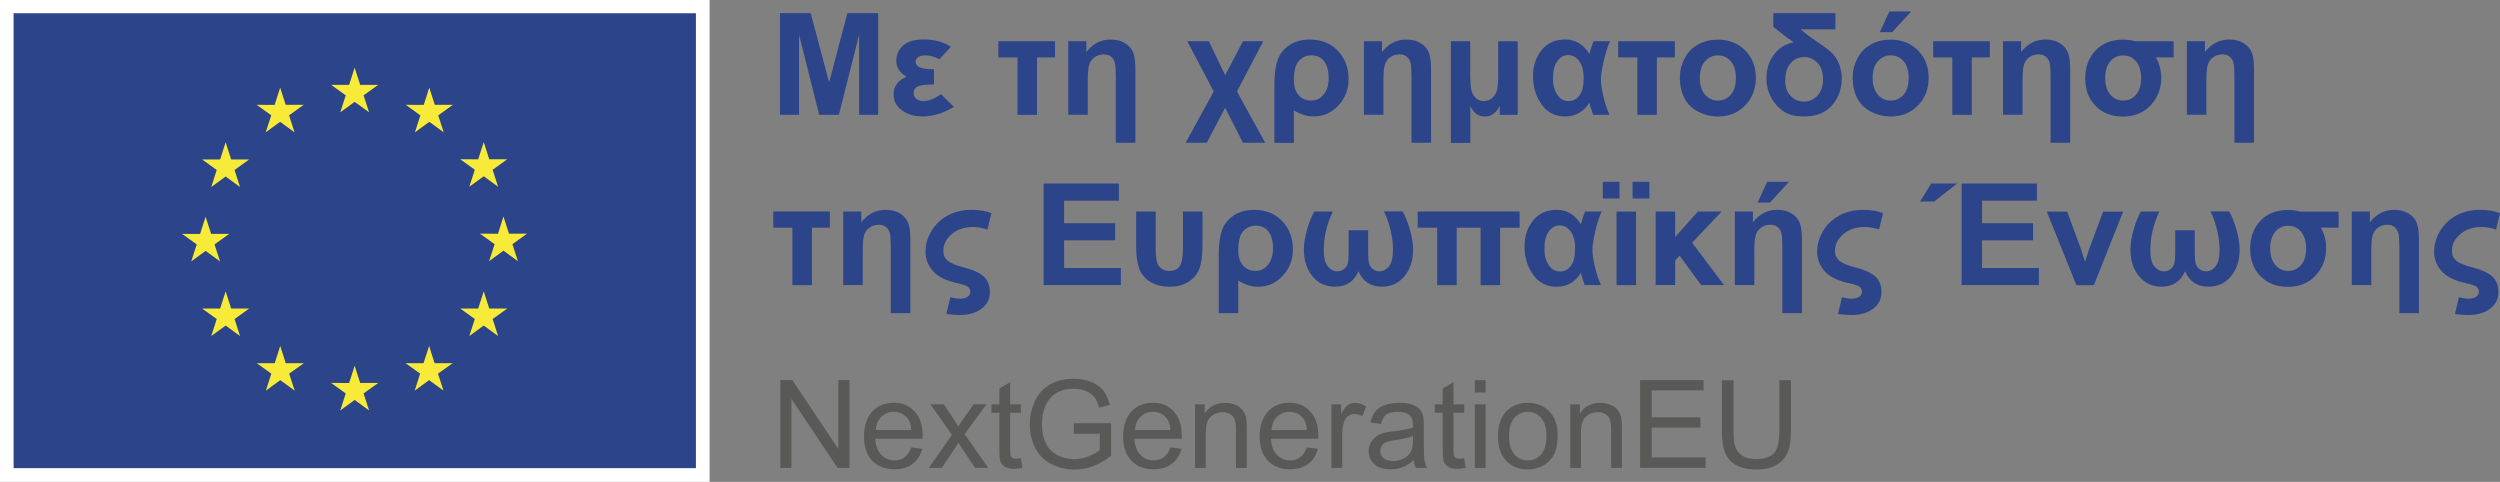 <?xml version="1.0" encoding="UTF-8"?><svg id="Layer_1" xmlns="http://www.w3.org/2000/svg" viewBox="0 0 330.61 63.72"><rect x="0" y="0" width="330.61" height="63.72" fill="#808080" stroke="none"/><defs><style>.cls-1{fill:#f8ea39;}.cls-2{fill:#2c448a;}.cls-3{fill:#595957;}.cls-4{fill:#fff;}</style></defs><rect class="cls-4" width="93.84" height="63.72"/><rect class="cls-2" x="1.8" y="1.75" width="90.23" height="60.16"/><polyline class="cls-1" points="45 14.85 46.9 13.47 48.81 14.85 48.08 12.61 50.02 11.22 47.63 11.22 46.9 8.94 46.17 11.22 43.79 11.22 45.72 12.61 45 14.85"/><polyline class="cls-1" points="35.14 17.5 37.05 16.11 38.95 17.5 38.23 15.25 40.16 13.86 37.78 13.86 37.05 11.59 36.32 13.87 33.94 13.86 35.87 15.25 35.14 17.5"/><polyline class="cls-1" points="29.84 18.81 29.11 21.09 26.73 21.09 28.66 22.48 27.94 24.73 29.84 23.34 31.74 24.73 31.02 22.48 32.95 21.09 30.57 21.09 29.84 18.81"/><polyline class="cls-1" points="27.19 33.18 29.1 34.57 28.37 32.32 30.31 30.93 27.92 30.93 27.19 28.66 26.46 30.94 24.08 30.93 26.02 32.32 25.29 34.57 27.19 33.18"/><polyline class="cls-1" points="30.57 40.8 29.84 38.53 29.11 40.8 26.73 40.8 28.66 42.19 27.94 44.44 29.84 43.05 31.74 44.44 31.02 42.19 32.95 40.8 30.57 40.8"/><polyline class="cls-1" points="37.79 48.03 37.06 45.75 36.33 48.03 33.95 48.03 35.88 49.41 35.16 51.66 37.06 50.27 38.97 51.66 38.24 49.41 40.18 48.03 37.79 48.03"/><polyline class="cls-1" points="47.63 50.64 46.9 48.37 46.17 50.65 43.79 50.64 45.72 52.03 45 54.28 46.9 52.89 48.81 54.28 48.08 52.03 50.02 50.64 47.63 50.64"/><polyline class="cls-1" points="57.47 48.03 56.75 45.75 56.01 48.03 53.63 48.03 55.56 49.41 54.84 51.66 56.75 50.27 58.65 51.66 57.92 49.41 59.86 48.03 57.47 48.03"/><polyline class="cls-1" points="64.7 40.8 63.97 38.53 63.24 40.8 60.86 40.8 62.79 42.19 62.06 44.44 63.97 43.05 65.87 44.44 65.15 42.19 67.08 40.8 64.7 40.8"/><polyline class="cls-1" points="69.7 30.9 67.31 30.9 66.58 28.63 65.86 30.91 63.47 30.9 65.41 32.29 64.68 34.54 66.58 33.15 68.49 34.54 67.76 32.29 69.7 30.9"/><polyline class="cls-1" points="62.06 24.7 63.97 23.31 65.87 24.7 65.15 22.45 67.08 21.06 64.7 21.06 63.97 18.79 63.24 21.07 60.86 21.06 62.79 22.45 62.06 24.7"/><polyline class="cls-1" points="56.77 11.59 56.04 13.87 53.66 13.86 55.59 15.26 54.87 17.5 56.78 16.11 58.68 17.5 57.95 15.26 59.89 13.86 57.5 13.86 56.77 11.59"/><path class="cls-2" d="M103.15,15.18V1.74h4.06l2.44,9.17,2.41-9.17h4.07v13.44h-2.52V4.6l-2.67,10.58h-2.61l-2.66-10.58v10.58h-2.52Z"/><path class="cls-2" d="M123.51,9.17v2c-1.04,0-1.76.09-2.13.26-.38.17-.56.47-.56.89,0,.31.13.57.39.76.26.2.57.29.93.29.65,0,1.42-.3,2.31-.91l1.7,1.68c-1.41.84-2.79,1.26-4.14,1.26-1.09,0-2.01-.27-2.74-.81-.73-.54-1.1-1.23-1.1-2.07,0-1.1.57-1.89,1.72-2.38-.9-.49-1.36-1.2-1.36-2.13,0-.76.29-1.42.88-1.97.58-.55,1.51-.82,2.78-.82,1.42,0,2.61.33,3.55.98l-1.52,1.64c-.63-.35-1.24-.52-1.84-.52-.43,0-.75.08-.97.25-.22.16-.33.36-.33.6,0,.67.81,1,2.42,1Z"/><path class="cls-2" d="M132.03,5.45h7.49v2.14h-2.38v7.6h-2.58v-7.6h-2.53v-2.14Z"/><path class="cls-2" d="M150.14,18.88h-2.58v-8.67c0-.87-.04-1.48-.11-1.83-.07-.35-.24-.64-.49-.86-.26-.22-.59-.33-.99-.33-.48,0-.9.14-1.26.41-.36.27-.59.63-.7,1.06-.11.43-.16,1.13-.16,2.1v4.41h-2.58V5.45h2.39v1.43c.85-1.1,1.92-1.65,3.22-1.65.75,0,1.39.16,1.91.49.52.32.88.74,1.07,1.24.19.5.29,1.23.29,2.18v9.75Z"/><path class="cls-2" d="M157.02,5.45h2.84l2.16,4.5,2.35-4.5h2.69l-3.48,6.65,3.74,6.78h-2.95l-2.35-4.63-2.43,4.63h-2.8l3.72-6.78-3.5-6.65Z"/><path class="cls-2" d="M171.11,14.59v4.3h-2.58v-7.66c0-1.38.14-2.48.43-3.29.28-.81.8-1.46,1.54-1.96.75-.5,1.65-.75,2.7-.75,1.57,0,2.82.51,3.75,1.52.93,1.01,1.39,2.23,1.39,3.66s-.45,2.57-1.34,3.54c-.9.97-1.99,1.45-3.3,1.45-.86,0-1.73-.27-2.6-.82ZM171.11,10.61c0,.81.2,1.46.61,1.95.41.5.97.74,1.67.74s1.25-.28,1.68-.83c.43-.55.64-1.28.64-2.18s-.2-1.64-.59-2.17c-.39-.53-.96-.8-1.7-.8-.64,0-1.19.24-1.64.72-.45.48-.67,1.33-.67,2.56Z"/><path class="cls-2" d="M189.24,18.88h-2.58v-8.67c0-.87-.04-1.48-.11-1.83-.07-.35-.24-.64-.49-.86-.26-.22-.59-.33-.99-.33-.48,0-.9.14-1.26.41-.36.27-.59.63-.7,1.06-.11.43-.16,1.13-.16,2.1v4.41h-2.58V5.45h2.39v1.43c.85-1.1,1.92-1.65,3.22-1.65.75,0,1.39.16,1.91.49.52.32.88.74,1.07,1.24.19.5.29,1.23.29,2.18v9.75Z"/><path class="cls-2" d="M191.85,5.45h2.58v4.43c0,.82.04,1.47.13,1.93.09.46.28.84.58,1.13.3.29.66.43,1.09.43s.82-.15,1.14-.45c.32-.3.53-.66.62-1.09.09-.43.14-1.07.14-1.92v-4.45h2.58v9.73h-2.37v-1.17c-.48.93-1.14,1.39-1.96,1.39-.88,0-1.52-.46-1.93-1.39v4.88h-2.58V5.45Z"/><path class="cls-2" d="M210.73,5.45h2.21c-.35.71-.64,1.61-.88,2.72-.24,1.1-.35,1.87-.35,2.31,0,.57.11,1.31.32,2.23.21.92.48,1.74.81,2.47h-2.16c-.03-.12-.09-.29-.17-.51-.13-.37-.24-.73-.33-1.1-.75,1.22-1.82,1.83-3.22,1.83-1.31,0-2.35-.53-3.1-1.6-.75-1.07-1.13-2.31-1.13-3.74,0-1.34.38-2.49,1.13-3.43.75-.94,1.8-1.41,3.13-1.41s2.39.63,3.2,1.9c.11-.45.29-1.01.54-1.68ZM205.37,10.34c0,.9.19,1.63.57,2.19.38.56.88.84,1.49.84s1.07-.25,1.44-.74c.37-.49.56-1.26.56-2.28s-.2-1.77-.6-2.29c-.4-.52-.88-.78-1.44-.78s-1.07.27-1.45.81c-.38.54-.57,1.29-.57,2.26Z"/><path class="cls-2" d="M214,5.45h7.49v2.14h-2.38v7.6h-2.58v-7.6h-2.53v-2.14Z"/><path class="cls-2" d="M222.16,10.18c0-.86.21-1.68.63-2.48.42-.8,1.02-1.41,1.79-1.83.77-.42,1.64-.63,2.59-.63,1.47,0,2.68.48,3.62,1.43.94.96,1.41,2.16,1.41,3.63s-.48,2.69-1.43,3.66c-.95.97-2.15,1.45-3.59,1.45-.89,0-1.74-.2-2.55-.61-.81-.4-1.43-.99-1.85-1.77-.42-.78-.63-1.73-.63-2.85ZM224.8,10.31c0,.97.23,1.7.69,2.22.46.51,1.02.77,1.7.77s1.24-.26,1.69-.77c.46-.51.68-1.26.68-2.24s-.23-1.69-.68-2.2c-.46-.51-1.02-.77-1.69-.77s-1.24.26-1.7.77c-.46.51-.69,1.25-.69,2.22Z"/><path class="cls-2" d="M234.5,1.74h8.22v2.14h-4.59c.52.48,1.4,1.14,2.63,1.96.79.53,1.35.99,1.69,1.36.34.38.6.85.81,1.41.2.57.3,1.16.3,1.77,0,1.37-.42,2.55-1.27,3.54-.84.98-2.07,1.48-3.69,1.48-1.11,0-1.99-.2-2.65-.61-.66-.41-1.22-1.01-1.67-1.8-.46-.79-.68-1.69-.68-2.7,0-1.17.34-2.2,1.01-3.09.67-.89,1.54-1.42,2.6-1.6-.68-.48-1.15-.82-1.38-1.01l-1.32-1.03v-1.81ZM236.08,10.58c0,.92.24,1.62.72,2.11.48.49,1.06.74,1.76.74s1.28-.26,1.78-.77c.49-.52.74-1.24.74-2.17s-.24-1.66-.72-2.17c-.48-.51-1.06-.77-1.73-.77-.78,0-1.4.28-1.86.85-.46.57-.68,1.29-.68,2.19Z"/><path class="cls-2" d="M245.01,10.18c0-.86.21-1.68.63-2.48.42-.8,1.02-1.41,1.79-1.83.77-.42,1.64-.63,2.59-.63,1.47,0,2.68.48,3.62,1.43.94.96,1.41,2.16,1.41,3.63s-.47,2.69-1.43,3.66c-.95.97-2.15,1.45-3.59,1.45-.89,0-1.74-.2-2.55-.61-.81-.4-1.43-.99-1.85-1.77-.42-.78-.63-1.73-.63-2.85ZM247.65,10.31c0,.97.23,1.7.69,2.22.46.51,1.02.77,1.7.77s1.24-.26,1.69-.77c.46-.51.68-1.26.68-2.24s-.23-1.69-.68-2.2c-.46-.51-1.02-.77-1.69-.77s-1.24.26-1.7.77c-.46.51-.69,1.25-.69,2.22ZM248.59,4.26l1.26-2.74h2.89l-2.52,2.74h-1.63Z"/><path class="cls-2" d="M255.65,5.45h7.49v2.14h-2.38v7.6h-2.58v-7.6h-2.53v-2.14Z"/><path class="cls-2" d="M273.76,18.88h-2.58v-8.67c0-.87-.04-1.48-.11-1.83-.07-.35-.24-.64-.49-.86-.26-.22-.59-.33-.99-.33-.48,0-.9.14-1.26.41-.36.27-.59.63-.7,1.06-.11.43-.16,1.13-.16,2.1v4.41h-2.58V5.45h2.39v1.43c.85-1.1,1.92-1.65,3.22-1.65.75,0,1.39.16,1.91.49.52.32.88.74,1.07,1.24.19.5.29,1.23.29,2.18v9.75Z"/><path class="cls-2" d="M287.45,5.45v2.14h-2.36c.48.81.72,1.71.72,2.69,0,1.42-.46,2.63-1.39,3.63-.93,1-2.15,1.5-3.67,1.5s-2.69-.46-3.61-1.39c-.92-.93-1.38-2.14-1.38-3.65s.45-2.72,1.35-3.68c.9-.97,2.14-1.45,3.71-1.45.46,0,.99.07,1.59.22h5.04ZM278.4,10.31c0,.93.22,1.66.67,2.19.45.53,1.02.8,1.71.8s1.24-.26,1.69-.77c.46-.51.68-1.27.68-2.26,0-.88-.22-1.59-.65-2.13-.43-.54-1.01-.81-1.72-.81s-1.28.27-1.72.8c-.44.53-.66,1.26-.66,2.19Z"/><path class="cls-2" d="M298.07,18.88h-2.58v-8.67c0-.87-.04-1.48-.11-1.83-.07-.35-.24-.64-.49-.86-.26-.22-.59-.33-.99-.33-.48,0-.9.14-1.26.41-.36.27-.59.63-.7,1.06-.11.43-.16,1.13-.16,2.1v4.41h-2.58V5.45h2.39v1.43c.85-1.1,1.92-1.65,3.22-1.65.75,0,1.39.16,1.91.49.52.32.88.74,1.07,1.24.19.5.29,1.23.29,2.18v9.75Z"/><path class="cls-2" d="M102.26,27.97h7.49v2.14h-2.38v7.6h-2.58v-7.6h-2.53v-2.14Z"/><path class="cls-2" d="M120.38,41.41h-2.58v-8.67c0-.87-.04-1.48-.11-1.83-.07-.35-.24-.64-.49-.86-.26-.22-.59-.33-.99-.33-.48,0-.9.14-1.26.41-.36.27-.59.63-.7,1.06-.11.43-.16,1.13-.16,2.1v4.41h-2.58v-9.73h2.39v1.43c.85-1.1,1.92-1.65,3.22-1.65.75,0,1.39.16,1.91.49.52.32.88.74,1.07,1.24.19.5.29,1.23.29,2.18v9.75Z"/><path class="cls-2" d="M131.11,28.19l-.53,2.16c-.69-.22-1.33-.33-1.92-.33-1.12,0-2.06.31-2.8.94-.74.63-1.11,1.36-1.11,2.21,0,.56.2.99.59,1.32.39.32,1.09.61,2.1.87,1.22.31,2.1.71,2.64,1.2.54.49.82,1.16.82,2.03,0,.95-.37,1.7-1.11,2.25-.74.55-1.72.82-2.92.82-.36,0-.94-.04-1.72-.13l.53-2.22c.51.13.94.19,1.28.19.38,0,.71-.08.97-.24.26-.16.39-.39.39-.69,0-.28-.11-.5-.34-.66-.23-.16-.66-.31-1.3-.44-1.51-.32-2.6-.85-3.27-1.59-.67-.74-1.01-1.61-1.01-2.59s.26-1.84.77-2.72c.52-.88,1.24-1.57,2.16-2.07.93-.5,1.98-.75,3.16-.75,1,0,1.87.15,2.63.44Z"/><path class="cls-2" d="M138.01,37.71v-13.44h9.96v2.27h-7.25v2.98h6.75v2.26h-6.75v3.66h7.51v2.26h-10.22Z"/><path class="cls-2" d="M150.25,27.97h2.58v4.99c0,1.19.17,1.97.5,2.33.34.36.77.54,1.3.54.62,0,1.07-.21,1.37-.63.29-.42.44-1.17.44-2.24v-4.99h2.58v4.57c0,1.31-.14,2.32-.43,3.05-.29.72-.78,1.29-1.47,1.71-.69.42-1.51.62-2.45.62-1.01,0-1.87-.22-2.56-.65-.69-.43-1.18-1.01-1.45-1.73-.27-.72-.41-1.72-.41-3v-4.57Z"/><path class="cls-2" d="M163.75,37.11v4.3h-2.58v-7.66c0-1.38.14-2.48.43-3.29.28-.81.8-1.46,1.54-1.96.75-.5,1.65-.75,2.7-.75,1.57,0,2.82.51,3.75,1.52.93,1.01,1.39,2.23,1.39,3.66s-.45,2.57-1.34,3.54c-.9.97-1.99,1.45-3.3,1.45-.86,0-1.73-.27-2.6-.82ZM163.75,33.13c0,.81.2,1.46.61,1.95.41.49.97.74,1.67.74s1.25-.28,1.68-.83c.43-.55.64-1.28.64-2.18s-.2-1.64-.59-2.17c-.39-.53-.96-.8-1.7-.8-.64,0-1.19.24-1.64.72-.45.48-.67,1.33-.67,2.56Z"/><path class="cls-2" d="M173.8,27.97h2.46c-.8,1.67-1.2,3.38-1.2,5.13,0,1,.18,1.72.54,2.14.36.43.78.64,1.27.64.34,0,.63-.1.88-.31.25-.21.42-.46.49-.77.07-.31.11-.77.11-1.4v-2.95h2.58v2.95c0,.6.04,1.07.11,1.38s.24.58.49.79c.26.21.55.31.88.31.51,0,.94-.22,1.29-.67.35-.45.52-1.19.52-2.22,0-.7-.1-1.51-.31-2.45-.21-.94-.5-1.8-.89-2.58h2.46c.34.57.66,1.35.95,2.33.29.99.44,1.89.44,2.72,0,1.43-.38,2.6-1.14,3.52-.76.92-1.75,1.38-2.99,1.38-1.48,0-2.51-.68-3.09-2.04-.59,1.36-1.62,2.04-3.1,2.04-1.24,0-2.24-.46-2.99-1.38-.75-.92-1.13-2.1-1.13-3.52,0-.82.15-1.73.44-2.72.29-.99.61-1.76.95-2.33Z"/><path class="cls-2" d="M187.48,27.97h13.48v2.14h-2.58v7.6h-2.58v-7.6h-3.16v7.6h-2.58v-7.6h-2.58v-2.14Z"/><path class="cls-2" d="M209.61,27.97h2.21c-.35.71-.64,1.61-.88,2.72-.24,1.1-.35,1.87-.35,2.31,0,.57.11,1.31.32,2.23.21.92.48,1.74.81,2.47h-2.16c-.03-.12-.09-.29-.17-.51-.13-.37-.24-.73-.33-1.1-.75,1.22-1.82,1.83-3.22,1.83-1.31,0-2.35-.53-3.1-1.6s-1.13-2.31-1.13-3.73c0-1.34.38-2.49,1.13-3.43.75-.94,1.8-1.41,3.13-1.41s2.39.63,3.2,1.9c.11-.45.29-1.01.54-1.68ZM204.24,32.87c0,.9.19,1.63.57,2.19.38.56.88.84,1.49.84s1.07-.25,1.44-.74c.37-.49.56-1.26.56-2.28s-.2-1.77-.6-2.29c-.4-.52-.88-.78-1.44-.78s-1.07.27-1.45.81c-.38.54-.57,1.29-.57,2.26Z"/><path class="cls-2" d="M211.96,26.25v-2.21h2.21v2.21h-2.21ZM213.78,37.71v-9.73h2.58v9.73h-2.58ZM215.9,26.25v-2.21h2.22v2.21h-2.22Z"/><path class="cls-2" d="M218.95,27.97h2.58v3.37l3.01-3.37h3.14l-3.91,4.12,4.22,5.61h-3.02l-2.85-3.89-.59.62v3.26h-2.58v-9.73Z"/><path class="cls-2" d="M238.29,41.41h-2.58v-8.67c0-.87-.04-1.48-.11-1.83-.07-.35-.24-.64-.49-.86-.26-.22-.59-.33-.99-.33-.48,0-.9.14-1.26.41-.36.27-.59.63-.7,1.06-.11.43-.16,1.13-.16,2.1v4.41h-2.58v-9.73h2.39v1.43c.85-1.1,1.92-1.65,3.22-1.65.75,0,1.39.16,1.91.49.52.32.88.74,1.07,1.24.19.5.29,1.23.29,2.18v9.75ZM232.44,26.78l1.26-2.74h2.89l-2.52,2.74h-1.63Z"/><path class="cls-2" d="M249.02,28.19l-.53,2.16c-.69-.22-1.33-.33-1.92-.33-1.12,0-2.06.31-2.8.94-.74.63-1.11,1.36-1.11,2.21,0,.56.2.99.59,1.32.39.32,1.09.61,2.1.87,1.22.31,2.1.71,2.64,1.2.54.49.82,1.16.82,2.03,0,.95-.37,1.7-1.11,2.25-.74.55-1.72.82-2.92.82-.36,0-.94-.04-1.72-.13l.53-2.22c.51.13.94.19,1.28.19.38,0,.71-.08.97-.24.26-.16.39-.39.39-.69,0-.28-.11-.5-.34-.66-.23-.16-.66-.31-1.3-.44-1.51-.32-2.6-.85-3.27-1.59-.67-.74-1.01-1.61-1.01-2.59s.26-1.84.77-2.72c.52-.88,1.24-1.57,2.16-2.07.93-.5,1.98-.75,3.16-.75,1,0,1.87.15,2.63.44Z"/><path class="cls-2" d="M253.92,26.65l1.47-2.38h3.42l-3.02,2.38h-1.87ZM259.41,37.71v-13.44h9.96v2.27h-7.26v2.98h6.75v2.26h-6.75v3.66h7.52v2.26h-10.22Z"/><path class="cls-2" d="M274.59,37.71l-3.92-9.73h2.7l1.83,4.97.53,1.66c.14-.42.23-.7.27-.83.09-.27.18-.55.27-.82l1.85-4.97h2.65l-3.87,9.73h-2.32Z"/><path class="cls-2" d="M283.11,27.97h2.46c-.8,1.67-1.2,3.38-1.2,5.13,0,1,.18,1.72.54,2.14.36.43.78.64,1.27.64.34,0,.63-.1.88-.31s.42-.46.49-.77c.07-.31.11-.77.11-1.4v-2.95h2.58v2.95c0,.6.04,1.07.11,1.38s.24.58.49.79c.26.21.55.31.88.31.51,0,.94-.22,1.29-.67.35-.45.52-1.19.52-2.22,0-.7-.1-1.51-.31-2.45-.21-.94-.5-1.8-.89-2.58h2.46c.34.57.66,1.35.95,2.33.29.99.44,1.89.44,2.72,0,1.43-.38,2.6-1.14,3.52-.76.92-1.75,1.38-2.99,1.38-1.48,0-2.51-.68-3.09-2.04-.59,1.36-1.62,2.04-3.1,2.04-1.24,0-2.24-.46-2.99-1.38-.75-.92-1.13-2.1-1.13-3.52,0-.82.15-1.73.44-2.72.29-.99.61-1.76.95-2.33Z"/><path class="cls-2" d="M309.27,27.97v2.14h-2.36c.48.81.71,1.71.71,2.69,0,1.42-.46,2.63-1.39,3.63-.93,1-2.15,1.5-3.67,1.5s-2.69-.46-3.61-1.39c-.92-.93-1.38-2.14-1.38-3.65s.45-2.72,1.35-3.68c.9-.97,2.14-1.45,3.71-1.45.46,0,.99.07,1.59.22h5.04ZM300.22,32.84c0,.93.22,1.66.67,2.19.45.53,1.02.8,1.71.8s1.24-.26,1.69-.77c.46-.51.68-1.27.68-2.26,0-.88-.22-1.59-.65-2.13-.43-.54-1.01-.81-1.72-.81s-1.28.27-1.72.8c-.44.53-.66,1.26-.66,2.19Z"/><path class="cls-2" d="M319.88,41.41h-2.58v-8.67c0-.87-.04-1.48-.11-1.83-.07-.35-.24-.64-.49-.86-.26-.22-.59-.33-.99-.33-.48,0-.9.14-1.26.41-.36.27-.59.63-.7,1.06-.11.43-.16,1.13-.16,2.1v4.41h-2.58v-9.73h2.39v1.43c.85-1.1,1.92-1.65,3.22-1.65.75,0,1.39.16,1.91.49.52.32.88.74,1.07,1.24.19.5.29,1.23.29,2.18v9.75Z"/><path class="cls-2" d="M330.61,28.19l-.53,2.16c-.69-.22-1.33-.33-1.92-.33-1.12,0-2.06.31-2.8.94-.74.63-1.11,1.36-1.11,2.21,0,.56.2.99.59,1.32.39.32,1.09.61,2.1.87,1.22.31,2.1.71,2.64,1.2.54.49.82,1.16.82,2.03,0,.95-.37,1.7-1.11,2.25-.74.55-1.72.82-2.92.82-.36,0-.94-.04-1.72-.13l.53-2.22c.51.13.94.19,1.28.19.38,0,.71-.08.97-.24.26-.16.39-.39.39-.69,0-.28-.11-.5-.34-.66-.23-.16-.66-.31-1.3-.44-1.51-.32-2.6-.85-3.27-1.59-.67-.74-1.01-1.61-1.01-2.59s.26-1.84.77-2.72c.52-.88,1.24-1.57,2.16-2.07.93-.5,1.98-.75,3.16-.75,1,0,1.87.15,2.63.44Z"/><path class="cls-3" d="M103.19,61.88v-11.62h1.58l6.1,9.12v-9.12h1.47v11.62h-1.58l-6.1-9.13v9.13h-1.47Z"/><path class="cls-3" d="M120.5,59.17l1.47.18c-.23.86-.66,1.53-1.29,2-.63.48-1.43.71-2.41.71-1.23,0-2.21-.38-2.93-1.14-.72-.76-1.08-1.82-1.08-3.19s.36-2.51,1.09-3.3c.73-.78,1.67-1.17,2.84-1.17s2.04.38,2.76,1.15c.71.77,1.07,1.84,1.07,3.23,0,.08,0,.21,0,.38h-6.27c.05.92.31,1.63.78,2.12.47.49,1.06.74,1.76.74.52,0,.97-.14,1.34-.41.37-.27.66-.71.88-1.31ZM115.82,56.87h4.7c-.06-.71-.24-1.24-.54-1.59-.45-.55-1.04-.82-1.77-.82-.65,0-1.21.22-1.65.66-.45.44-.69,1.02-.74,1.76Z"/><path class="cls-3" d="M122.82,61.88l3.07-4.37-2.84-4.04h1.78l1.29,1.97c.24.37.44.69.59.94.23-.35.45-.66.64-.93l1.42-1.99h1.7l-2.91,3.96,3.13,4.45h-1.75l-1.73-2.61-.46-.7-2.21,3.32h-1.73Z"/><path class="cls-3" d="M135,60.61l.21,1.26c-.4.08-.76.13-1.08.13-.52,0-.92-.08-1.2-.25-.29-.16-.49-.38-.6-.65-.12-.27-.17-.83-.17-1.68v-4.84h-1.05v-1.11h1.05v-2.08l1.42-.86v2.94h1.43v1.11h-1.43v4.92c0,.41.02.67.08.78.05.12.13.21.25.28.11.07.28.1.49.1.16,0,.37-.02.63-.06Z"/><path class="cls-3" d="M142.01,57.33v-1.36h4.92s0,4.3,0,4.3c-.76.6-1.53,1.06-2.34,1.36-.8.3-1.63.46-2.47.46-1.14,0-2.18-.24-3.11-.73-.93-.49-1.64-1.2-2.11-2.12-.47-.92-.71-1.96-.71-3.1s.24-2.19.71-3.16c.47-.98,1.15-1.71,2.04-2.18.89-.48,1.91-.71,3.07-.71.84,0,1.6.14,2.28.41.68.27,1.21.65,1.6,1.14.38.49.68,1.12.88,1.9l-1.39.38c-.17-.59-.39-1.06-.65-1.39-.26-.34-.63-.61-1.11-.81-.48-.2-1.01-.31-1.6-.31-.7,0-1.31.11-1.82.32-.51.21-.93.5-1.24.84-.31.35-.56.73-.73,1.15-.3.72-.44,1.5-.44,2.34,0,1.03.18,1.9.53,2.6.36.7.88,1.22,1.56,1.55.68.34,1.41.51,2.17.51.67,0,1.32-.13,1.95-.38.63-.26,1.11-.53,1.44-.82v-2.16h-3.42Z"/><path class="cls-3" d="M154.77,59.17l1.47.18c-.23.86-.66,1.53-1.29,2-.63.48-1.43.71-2.41.71-1.23,0-2.21-.38-2.93-1.14-.72-.76-1.08-1.82-1.08-3.19s.36-2.51,1.09-3.3c.73-.78,1.67-1.17,2.84-1.17s2.04.38,2.76,1.15c.71.77,1.07,1.84,1.07,3.23,0,.08,0,.21,0,.38h-6.27c.05.92.31,1.63.78,2.12.47.49,1.06.74,1.76.74.52,0,.97-.14,1.34-.41.37-.27.66-.71.88-1.31ZM150.09,56.87h4.7c-.06-.71-.24-1.24-.54-1.59-.45-.55-1.04-.82-1.77-.82-.65,0-1.21.22-1.65.66-.45.44-.69,1.02-.74,1.76Z"/><path class="cls-3" d="M158.04,61.88v-8.41h1.28v1.2c.62-.92,1.51-1.39,2.68-1.39.51,0,.97.09,1.4.27.42.18.74.42.96.72.21.3.36.65.44,1.05.05.26.08.73.08,1.39v5.17h-1.43v-5.12c0-.58-.06-1.01-.17-1.3-.11-.29-.31-.52-.59-.69-.28-.17-.61-.26-1-.26-.61,0-1.13.19-1.57.58-.44.39-.66,1.12-.66,2.19v4.6h-1.43Z"/><path class="cls-3" d="M172.82,59.17l1.47.18c-.23.86-.66,1.53-1.29,2-.63.48-1.43.71-2.41.71-1.23,0-2.21-.38-2.93-1.14-.72-.76-1.08-1.82-1.08-3.19s.36-2.51,1.09-3.3c.73-.78,1.67-1.17,2.84-1.17s2.04.38,2.76,1.15c.71.77,1.07,1.84,1.07,3.23,0,.08,0,.21,0,.38h-6.27c.05.92.31,1.63.78,2.12.47.49,1.06.74,1.76.74.52,0,.97-.14,1.34-.41.37-.27.66-.71.88-1.31ZM168.14,56.87h4.7c-.06-.71-.24-1.24-.54-1.59-.45-.55-1.04-.82-1.77-.82-.65,0-1.21.22-1.65.66-.45.44-.69,1.02-.74,1.76Z"/><path class="cls-3" d="M176.07,61.88v-8.41h1.28v1.28c.33-.6.63-.99.91-1.18.28-.19.58-.29.92-.29.48,0,.97.15,1.47.46l-.49,1.32c-.35-.21-.7-.31-1.05-.31-.31,0-.59.09-.84.28s-.42.45-.53.78c-.16.51-.24,1.06-.24,1.66v4.41h-1.43Z"/><path class="cls-3" d="M186.98,60.84c-.53.45-1.04.77-1.53.95-.49.18-1.01.28-1.57.28-.92,0-1.64-.23-2.13-.68-.5-.45-.75-1.03-.75-1.73,0-.41.09-.79.28-1.13.19-.34.43-.61.74-.82.3-.21.65-.36,1.02-.47.28-.07.7-.14,1.27-.21,1.15-.14,2-.3,2.54-.49,0-.2,0-.32,0-.37,0-.58-.14-.99-.4-1.23-.36-.32-.91-.48-1.62-.48-.67,0-1.17.12-1.49.35-.32.24-.56.65-.71,1.25l-1.39-.19c.13-.6.33-1.08.63-1.45.29-.37.71-.65,1.26-.85.55-.2,1.18-.3,1.91-.3s1.3.08,1.75.25c.45.17.78.38.99.64.21.26.36.58.44.97.05.24.07.68.07,1.32v1.9c0,1.33.03,2.16.09,2.52.06.35.18.69.36,1.01h-1.49c-.15-.3-.24-.64-.29-1.04ZM186.86,57.66c-.52.21-1.29.39-2.33.54-.59.08-1,.18-1.24.29-.24.11-.43.26-.56.46-.13.2-.2.43-.2.68,0,.38.14.7.43.95.29.25.71.38,1.26.38s1.04-.12,1.47-.36c.43-.24.74-.57.94-.99.15-.32.23-.8.23-1.43v-.52Z"/><path class="cls-3" d="M193.63,60.61l.21,1.26c-.4.08-.76.13-1.08.13-.52,0-.92-.08-1.2-.25-.29-.16-.49-.38-.6-.65-.12-.27-.17-.83-.17-1.68v-4.84h-1.05v-1.11h1.05v-2.08l1.42-.86v2.94h1.43v1.11h-1.43v4.92c0,.41.02.67.08.78.05.12.13.21.25.28.11.07.28.1.49.1.16,0,.37-.02.63-.06Z"/><path class="cls-3" d="M195.03,51.91v-1.64h1.43v1.64h-1.43ZM195.03,61.88v-8.41h1.43v8.41h-1.43Z"/><path class="cls-3" d="M198.1,57.67c0-1.56.43-2.71,1.3-3.46.72-.62,1.6-.94,2.65-.94,1.16,0,2.1.38,2.84,1.14.73.76,1.1,1.81,1.1,3.14,0,1.08-.16,1.93-.49,2.56-.33.62-.8,1.1-1.42,1.45-.62.34-1.3.52-2.03.52-1.18,0-2.13-.38-2.86-1.13-.73-.76-1.09-1.84-1.09-3.26ZM199.56,57.67c0,1.08.24,1.88.71,2.42.47.54,1.06.8,1.77.8s1.3-.27,1.77-.81c.47-.54.7-1.36.7-2.46,0-1.04-.24-1.83-.71-2.36-.47-.54-1.06-.8-1.76-.8s-1.3.27-1.77.8c-.47.53-.71,1.34-.71,2.42Z"/><path class="cls-3" d="M207.65,61.88v-8.41h1.28v1.2c.62-.92,1.51-1.39,2.68-1.39.51,0,.97.09,1.4.27.42.18.74.42.96.72.21.3.36.65.44,1.05.05.26.08.73.08,1.39v5.17h-1.43v-5.12c0-.58-.06-1.01-.17-1.3-.11-.29-.31-.52-.59-.69-.28-.17-.61-.26-1-.26-.61,0-1.13.19-1.57.58-.44.39-.66,1.12-.66,2.19v4.6h-1.43Z"/><path class="cls-3" d="M216.89,61.88v-11.62h8.4v1.37h-6.86v3.56h6.43v1.36h-6.43v3.95h7.13v1.37h-8.67Z"/><path class="cls-3" d="M235.3,50.27h1.54v6.71c0,1.17-.13,2.09-.4,2.78-.26.69-.74,1.25-1.43,1.68-.69.43-1.6.65-2.71.65s-1.98-.19-2.67-.56c-.69-.38-1.19-.92-1.48-1.63-.3-.71-.44-1.68-.44-2.91v-6.71h1.54v6.7c0,1.01.09,1.75.28,2.23.19.48.51.85.97,1.11.46.26,1.01.39,1.67.39,1.13,0,1.94-.26,2.42-.77.48-.51.72-1.5.72-2.96v-6.7Z"/></svg>